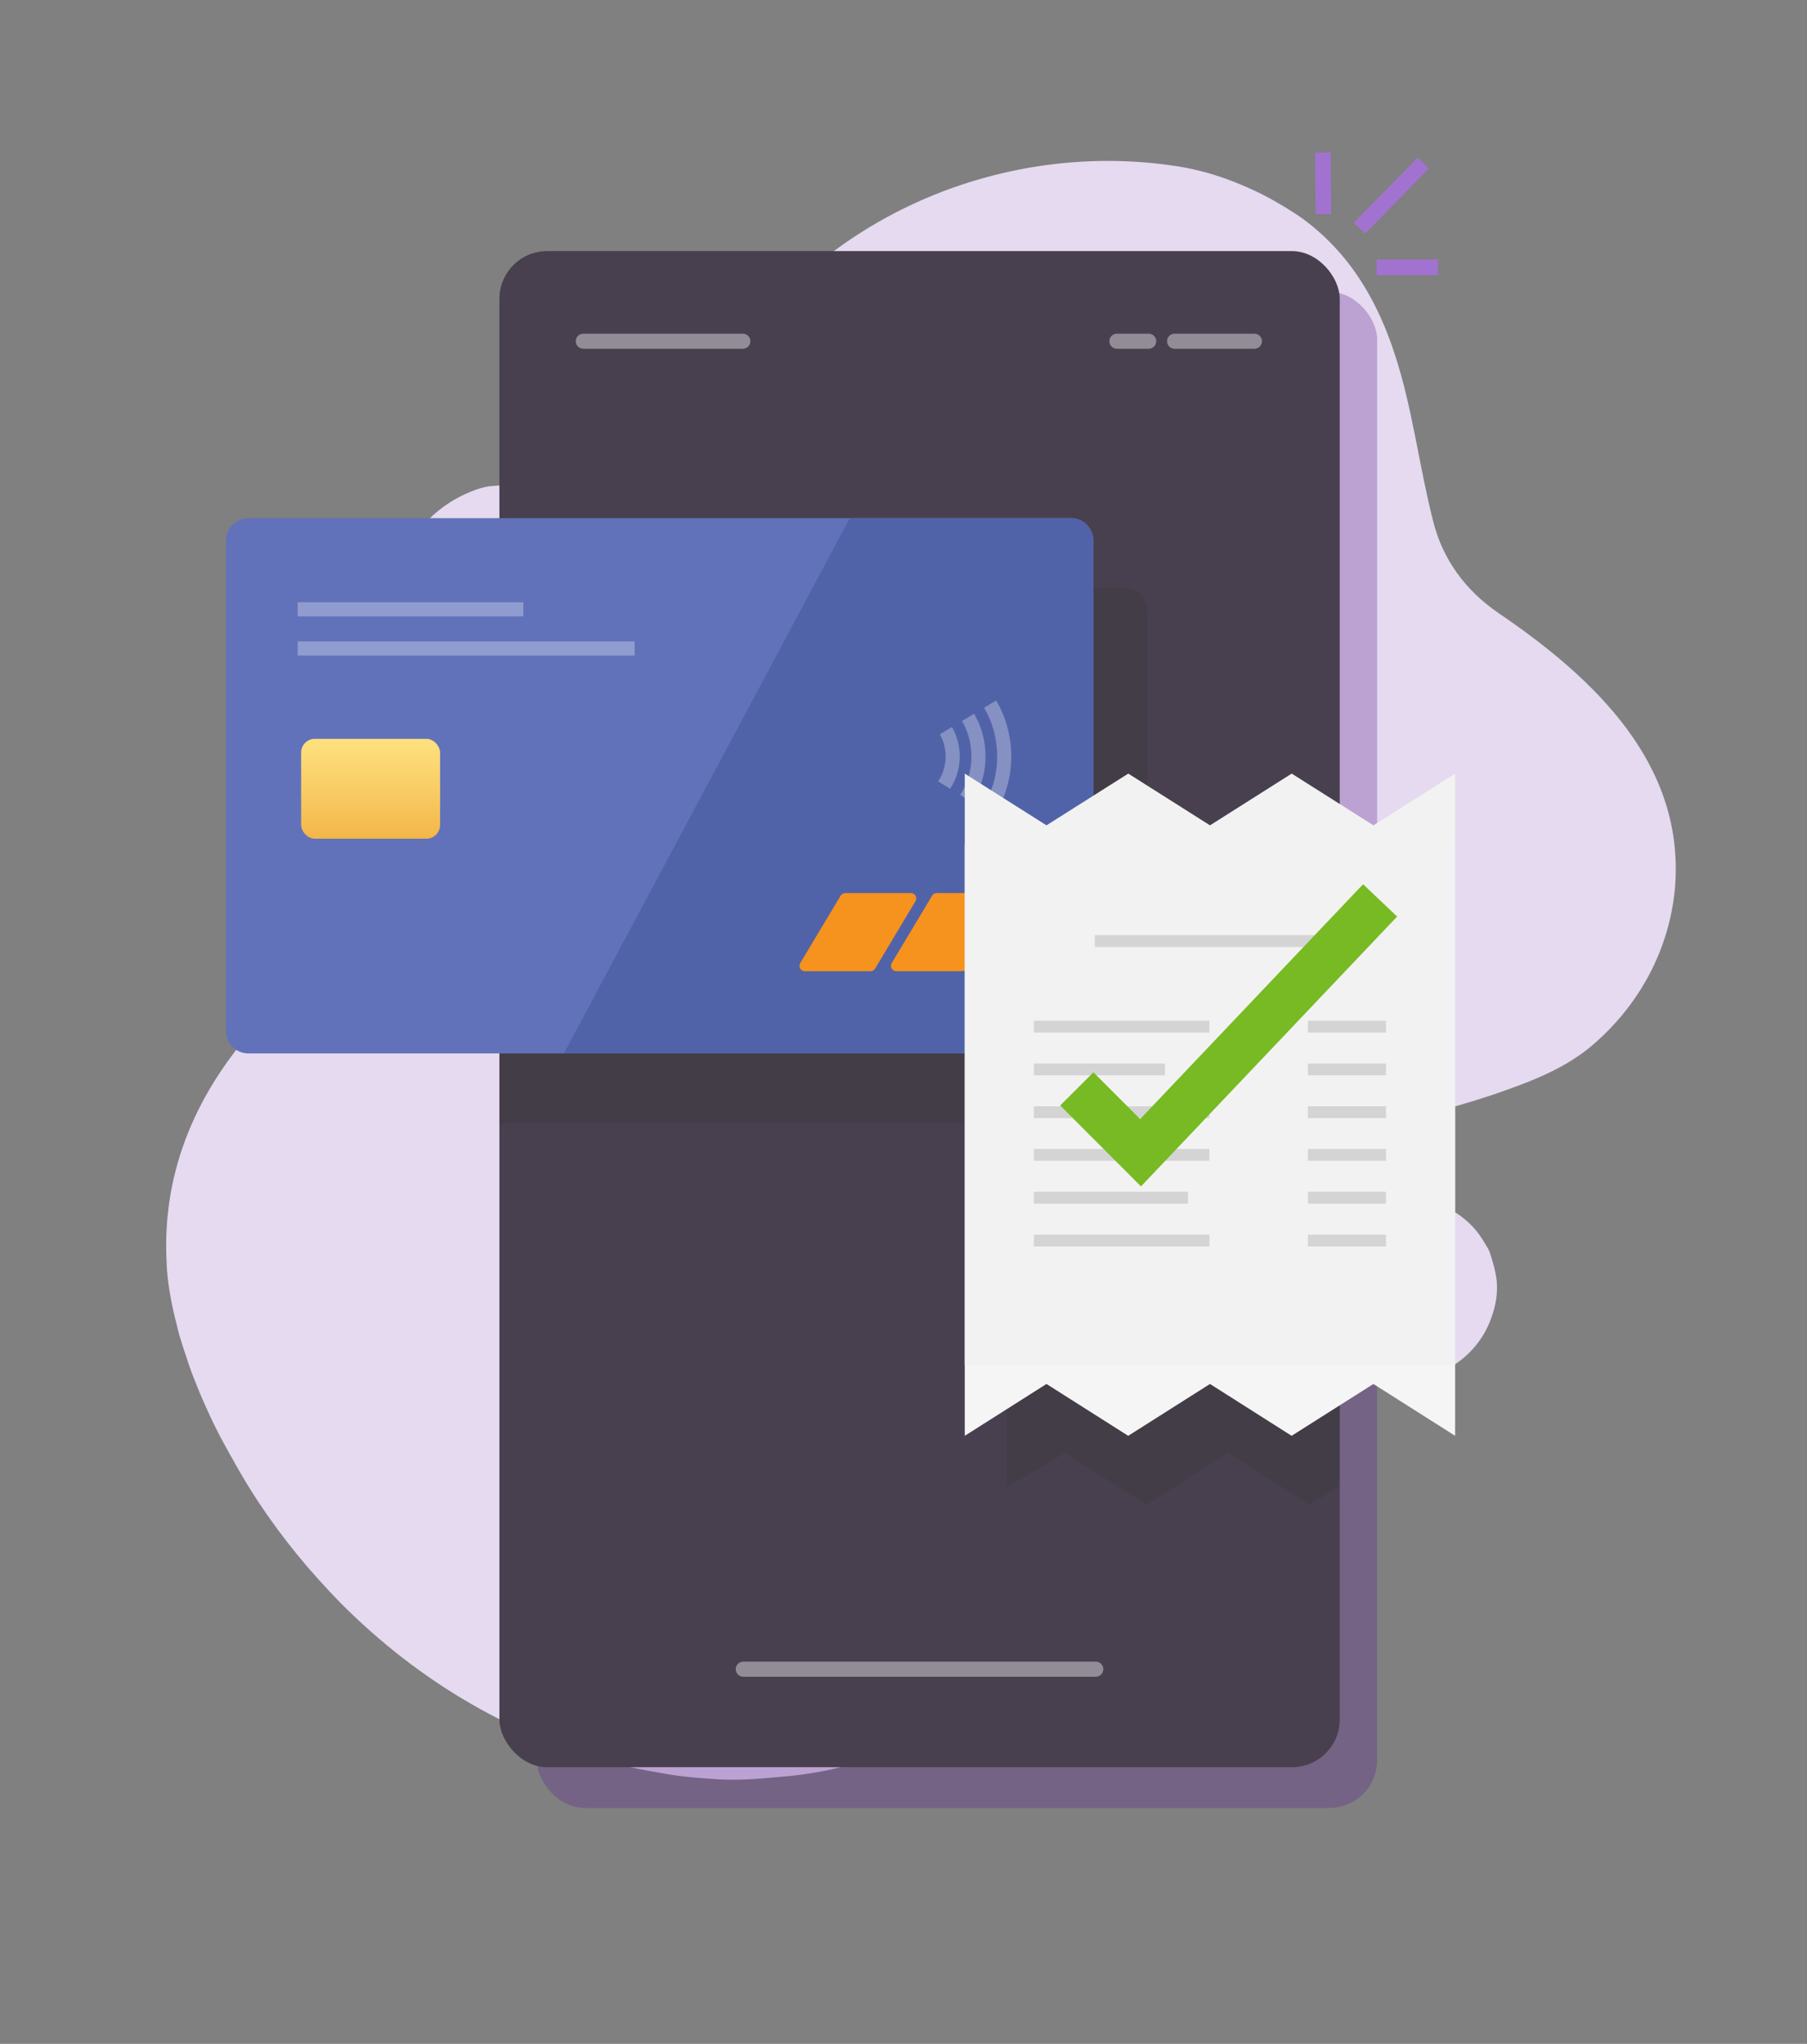 <?xml version="1.0" encoding="UTF-8"?>
<svg id="Layer_1" data-name="Layer 1" xmlns="http://www.w3.org/2000/svg" version="1.1" xmlns:xlink="http://www.w3.org/1999/xlink" viewBox="0 0 2001.3 2262.9">
  <rect x="0" y="0" width="2001.3" height="2262.9" fill="#808080" stroke="none"/>
  <defs>
    <style>
      .cls-1 {
        opacity: .3;
      }

      .cls-2 {
        fill: #f6921e;
      }

      .cls-2, .cls-3, .cls-4, .cls-5, .cls-6, .cls-7, .cls-8, .cls-9, .cls-10, .cls-11, .cls-12 {
        stroke-width: 0px;
      }

      .cls-13 {
        stroke-miterlimit: 10;
        stroke-width: 15.6px;
      }

      .cls-13, .cls-14, .cls-15, .cls-16, .cls-17, .cls-8, .cls-18 {
        fill: none;
      }

      .cls-13, .cls-14, .cls-16 {
        stroke: #fff;
      }

      .cls-13, .cls-14, .cls-18 {
        stroke-linecap: square;
      }

      .cls-3 {
        fill: url(#linear-gradient);
      }

      .cls-14 {
        stroke-width: 15.6px;
      }

      .cls-14, .cls-15, .cls-16, .cls-17, .cls-18 {
        stroke-miterlimit: 10;
      }

      .cls-14, .cls-5 {
        opacity: .3;
      }

      .cls-14, .cls-5, .cls-19, .cls-9 {
        isolation: isolate;
      }

      .cls-15 {
        stroke: #78ba23;
        stroke-width: 52px;
      }

      .cls-4 {
        fill: #f2f2f2;
      }

      .cls-5 {
        fill: #57208c;
      }

      .cls-5, .cls-9 {
        mix-blend-mode: multiply;
      }

      .cls-20 {
        opacity: .4;
      }

      .cls-16 {
        stroke-linecap: round;
        stroke-width: 16.7px;
      }

      .cls-6 {
        fill: #f5f5f5;
      }

      .cls-17 {
        stroke: #a272d1;
        stroke-width: 17.3px;
      }

      .cls-7 {
        fill: #6172ba;
      }

      .cls-9 {
        fill: #363636;
        opacity: .3;
      }

      .cls-21 {
        clip-path: url(#clippath-1);
      }

      .cls-18 {
        stroke: #d4d4d4;
        stroke-width: 13.1px;
      }

      .cls-10 {
        fill: #e5daf0;
      }

      .cls-22 {
        clip-path: url(#clippath);
      }

      .cls-11 {
        fill: #5163a8;
      }

      .cls-12 {
        fill: #48404e;
      }
    </style>
    <clipPath id="clippath">
      <rect class="cls-8" x="553.1" y="278" width="930.7" height="1678.6" rx="52.9" ry="52.9"/>
    </clipPath>
    <linearGradient id="linear-gradient" x1="410.4" y1="1478" x2="410.4" y2="1260" gradientTransform="translate(0 2262.2) scale(1 -1)" gradientUnits="userSpaceOnUse">
      <stop offset="0" stop-color="#ffe887"/>
      <stop offset=".2" stop-color="#fdde7b"/>
      <stop offset=".5" stop-color="#f7c55c"/>
      <stop offset=".9" stop-color="#ef9e2a"/>
      <stop offset="1" stop-color="#ed931d"/>
    </linearGradient>
    <clipPath id="clippath-1">
      <polygon class="cls-8" points="996.8 839.3 1160.1 741.3 1160.1 837.5 1160.1 939.8 996.8 839.3"/>
    </clipPath>
  </defs>
  <g class="cls-19">
    <g id="uuid-0155a961-3469-48b5-887e-6d22332de32f">
      <g>
        <path class="cls-10" d="M184.6,1398.7c-11.8-209.5,166.1-351.8,341.8-431.3,19.7-9.1,37.1-20.4,53.6-34.1,31.8-22.9,56.8-50.2,77-81.6,52.6-85.7,75.4-183.3,90.5-284,38.6-260.5,299.1-420.2,549.7-384.6,33.3,4.5,63.6,14.4,93.9,28.8,11.4,5.3,22,11.4,33.3,18.2,8.3,5.3,15.9,9.8,23.5,15.9,25.6,19.9,45.3,42.6,60.9,67.5,15.6,24.8,27.2,51.7,36.3,79.8,19.4,59.4,26.2,120.8,42.1,183.6,10.6,42.4,35.6,76.5,71.9,101.5,108.3,73.5,206.7,168.1,196.1,303.6-6.1,69.7-40.1,132.5-94.7,177.9-27.3,22-58.3,34.8-90.1,46.2-53.8,19.7-109,31-161.3,51.4-25,10.1-48.7,22.2-70,38.1s-40,35.5-54.9,60.4c-21.2,35.6-34.1,71.9-48.8,108.8-79.9,215.3-199.6,475-460,501.5-26.5,2.3-52.2,5.3-78.8,3.8-22.7-1.5-44.7-3-67.4-7.6-13.6-2.3-25.7-4.5-38.6-7.6-121.2-31-224.9-91.6-312.7-179.4-34.8-35.6-64.4-71.2-92.4-113.6-15.9-24.2-28-46.2-41.6-71.2-8.3-15.9-15.1-31-22-46.9-4.5-11.4-9.1-22-12.9-33.3-4.5-14.4-9.8-28-13.1-43.1-6.7-25.5-10.5-48.6-11.4-68.5h0Z"/>
        <g>
          <path class="cls-10" d="M1468.4,1494.9c-41.1-41.6-32.2-111.7,15.7-146.2,8.9-5.6,16.7-11.1,25.6-14.5,11.1-3.3,22.3-6.7,33.4-7.8,12.2,0,24.5-1.1,36.7,2.2,24.5,6.7,46.8,20,61.2,42.3,3.3,5.6,6.7,10,8.9,15.6,3.3,10,6.7,21.2,7.8,32.3,1.1,13.4-1.1,26.7-5.6,39-14.5,43.4-55.7,70.1-100.2,72.3-6.7,0-14.5-1.1-21.2-1.1-10-1.1-18.9-5.6-29.1-9.5-12.4-5.8-23.8-14-33.3-24.6h0Z"/>
          <path class="cls-10" d="M434.6,739.1c-25.7-74.3,13-165.8,87.5-195,6.6-2.8,13.2-4.7,19.8-5.7,10.4-.9,20.8-1.9,31.1-.9,16,2.8,30.2,6.6,43.4,16,69.8,45.3,70.7,151.9,23,213-15.7,20.7-36.7,36.5-62.6,44.5-6.6,1.9-13.2,3.8-20.8,4.7-40.6,4.7-81.1-12.3-105-45.4-6.7-9.2-12.3-19.6-16.5-31.3h0Z"/>
        </g>
      </g>
    </g>
    <g id="uuid-594644ed-8c0d-4c3e-8ed3-cb9ffbe250dc">
      <g>
        <rect class="cls-5" x="594.5" y="323.1" width="930.7" height="1678.6" rx="52.9" ry="52.9"/>
        <rect class="cls-12" x="553.1" y="278" width="930.7" height="1678.6" rx="52.9" ry="52.9"/>
        <g class="cls-20">
          <line class="cls-16" x1="646" y1="377.8" x2="822.7" y2="377.8"/>
          <line class="cls-16" x1="823.2" y1="1848.1" x2="1213.6" y2="1848.1"/>
          <line class="cls-16" x1="1300.9" y1="377.8" x2="1389.3" y2="377.8"/>
          <line class="cls-16" x1="1237" y1="377.8" x2="1272.2" y2="377.8"/>
        </g>
      </g>
      <g>
        <line class="cls-17" x1="1465.8" y1="236.9" x2="1465.1" y2="168.9"/>
        <line class="cls-17" x1="1505.6" y1="252.6" x2="1576.3" y2="180.5"/>
        <line class="cls-17" x1="1524.6" y1="296" x2="1592.5" y2="296"/>
      </g>
      <g class="cls-22">
        <g>
          <polygon class="cls-9" points="1631.9 1665.9 1541.4 1608.5 1450.8 1665.9 1360.3 1608.5 1269.8 1665.9 1179.3 1608.5 1115.3 1646.4 1115.3 1010.9 1556.6 1010.9 1631.9 954.5 1631.9 1665.9"/>
          <rect class="cls-9" x="309.8" y="650.8" width="960.6" height="592.6" rx="24.7" ry="24.7"/>
        </g>
      </g>
      <g>
        <path class="cls-7" d="M275,573.7h911.2c13.6,0,24.7,11.1,24.7,24.7v543.2c0,13.6-11.1,24.7-24.7,24.7H275c-13.6,0-24.7-11.1-24.7-24.7v-543.2c0-13.6,11.1-24.7,24.7-24.7Z"/>
        <path class="cls-11" d="M624.5,1166.3h561.8c13.6,0,24.7-11.1,24.7-24.7v-543.2c0-13.6-11.1-24.7-24.7-24.7h-245.2l-316.6,592.6h0Z"/>
        <rect class="cls-3" x="333.5" y="818" width="153.9" height="110.6" rx="15.2" ry="15.2"/>
        <g>
          <line class="cls-14" x1="337.5" y1="674.6" x2="571.8" y2="674.6"/>
          <line class="cls-14" x1="337.5" y1="718" x2="695.1" y2="718"/>
        </g>
        <g>
          <path class="cls-2" d="M1065.4,1075.3h-72.7c-4.6,0-7.5-5-5.1-9l44.7-74.6c1.1-1.8,3-2.9,5.1-2.9h72.7c4.6,0,7.5,5,5.1,9l-44.7,74.6c-1.1,1.8-3,2.9-5.1,2.9h0Z"/>
          <path class="cls-2" d="M964.1,1075.3h-72.7c-4.6,0-7.5-5-5.1-9l44.7-74.6c1.1-1.8,3-2.9,5.1-2.9h72.7c4.6,0,7.5,5,5.1,9l-44.7,74.6c-1.1,1.8-3,2.9-5.1,2.9h0Z"/>
        </g>
        <g class="cls-21">
          <g class="cls-1">
            <circle class="cls-13" cx="996.9" cy="837.5" r="58.2"/>
            <circle class="cls-13" cx="996.9" cy="837.5" r="86.8"/>
            <circle class="cls-13" cx="996.9" cy="837.5" r="115.4" transform="translate(-300.3 950.2) rotate(-45)"/>
          </g>
        </g>
      </g>
      <g>
        <g>
          <g>
            <polygon class="cls-6" points="1611.6 1589.7 1521.1 1532.3 1430.5 1589.7 1340.1 1532.3 1249.5 1589.7 1159 1532.3 1068.5 1589.7 1068.5 934.7 1611.6 934.7 1611.6 1589.7"/>
            <polygon class="cls-4" points="1068.5 856.5 1159 913.8 1249.6 856.5 1340.1 913.8 1430.6 856.5 1521.1 913.8 1611.6 856.5 1611.6 1511.5 1068.5 1511.5 1068.5 856.5"/>
          </g>
          <g>
            <g>
              <line class="cls-18" x1="1151.6" y1="1136.6" x2="1332.9" y2="1136.6"/>
              <line class="cls-18" x1="1455.1" y1="1136.6" x2="1528.5" y2="1136.6"/>
            </g>
            <g>
              <line class="cls-18" x1="1151.6" y1="1184" x2="1283.7" y2="1184"/>
              <line class="cls-18" x1="1455.1" y1="1184" x2="1528.5" y2="1184"/>
            </g>
            <g>
              <line class="cls-18" x1="1151.6" y1="1231.4" x2="1332.9" y2="1231.4"/>
              <line class="cls-18" x1="1455.1" y1="1231.4" x2="1528.5" y2="1231.4"/>
            </g>
            <g>
              <line class="cls-18" x1="1151.6" y1="1278.7" x2="1332.9" y2="1278.7"/>
              <line class="cls-18" x1="1455.1" y1="1278.7" x2="1528.5" y2="1278.7"/>
            </g>
            <g>
              <line class="cls-18" x1="1151.6" y1="1326.1" x2="1309.2" y2="1326.1"/>
              <line class="cls-18" x1="1455.1" y1="1326.1" x2="1528.5" y2="1326.1"/>
            </g>
            <g>
              <line class="cls-18" x1="1151.6" y1="1373.5" x2="1332.9" y2="1373.5"/>
              <line class="cls-18" x1="1455.1" y1="1373.5" x2="1528.5" y2="1373.5"/>
            </g>
            <line class="cls-18" x1="1219" y1="1041.9" x2="1461.1" y2="1041.9"/>
          </g>
        </g>
        <polyline class="cls-15" points="1192.6 1205.6 1263.2 1276.3 1528.5 996.9"/>
      </g>
    </g>
  </g>
</svg>